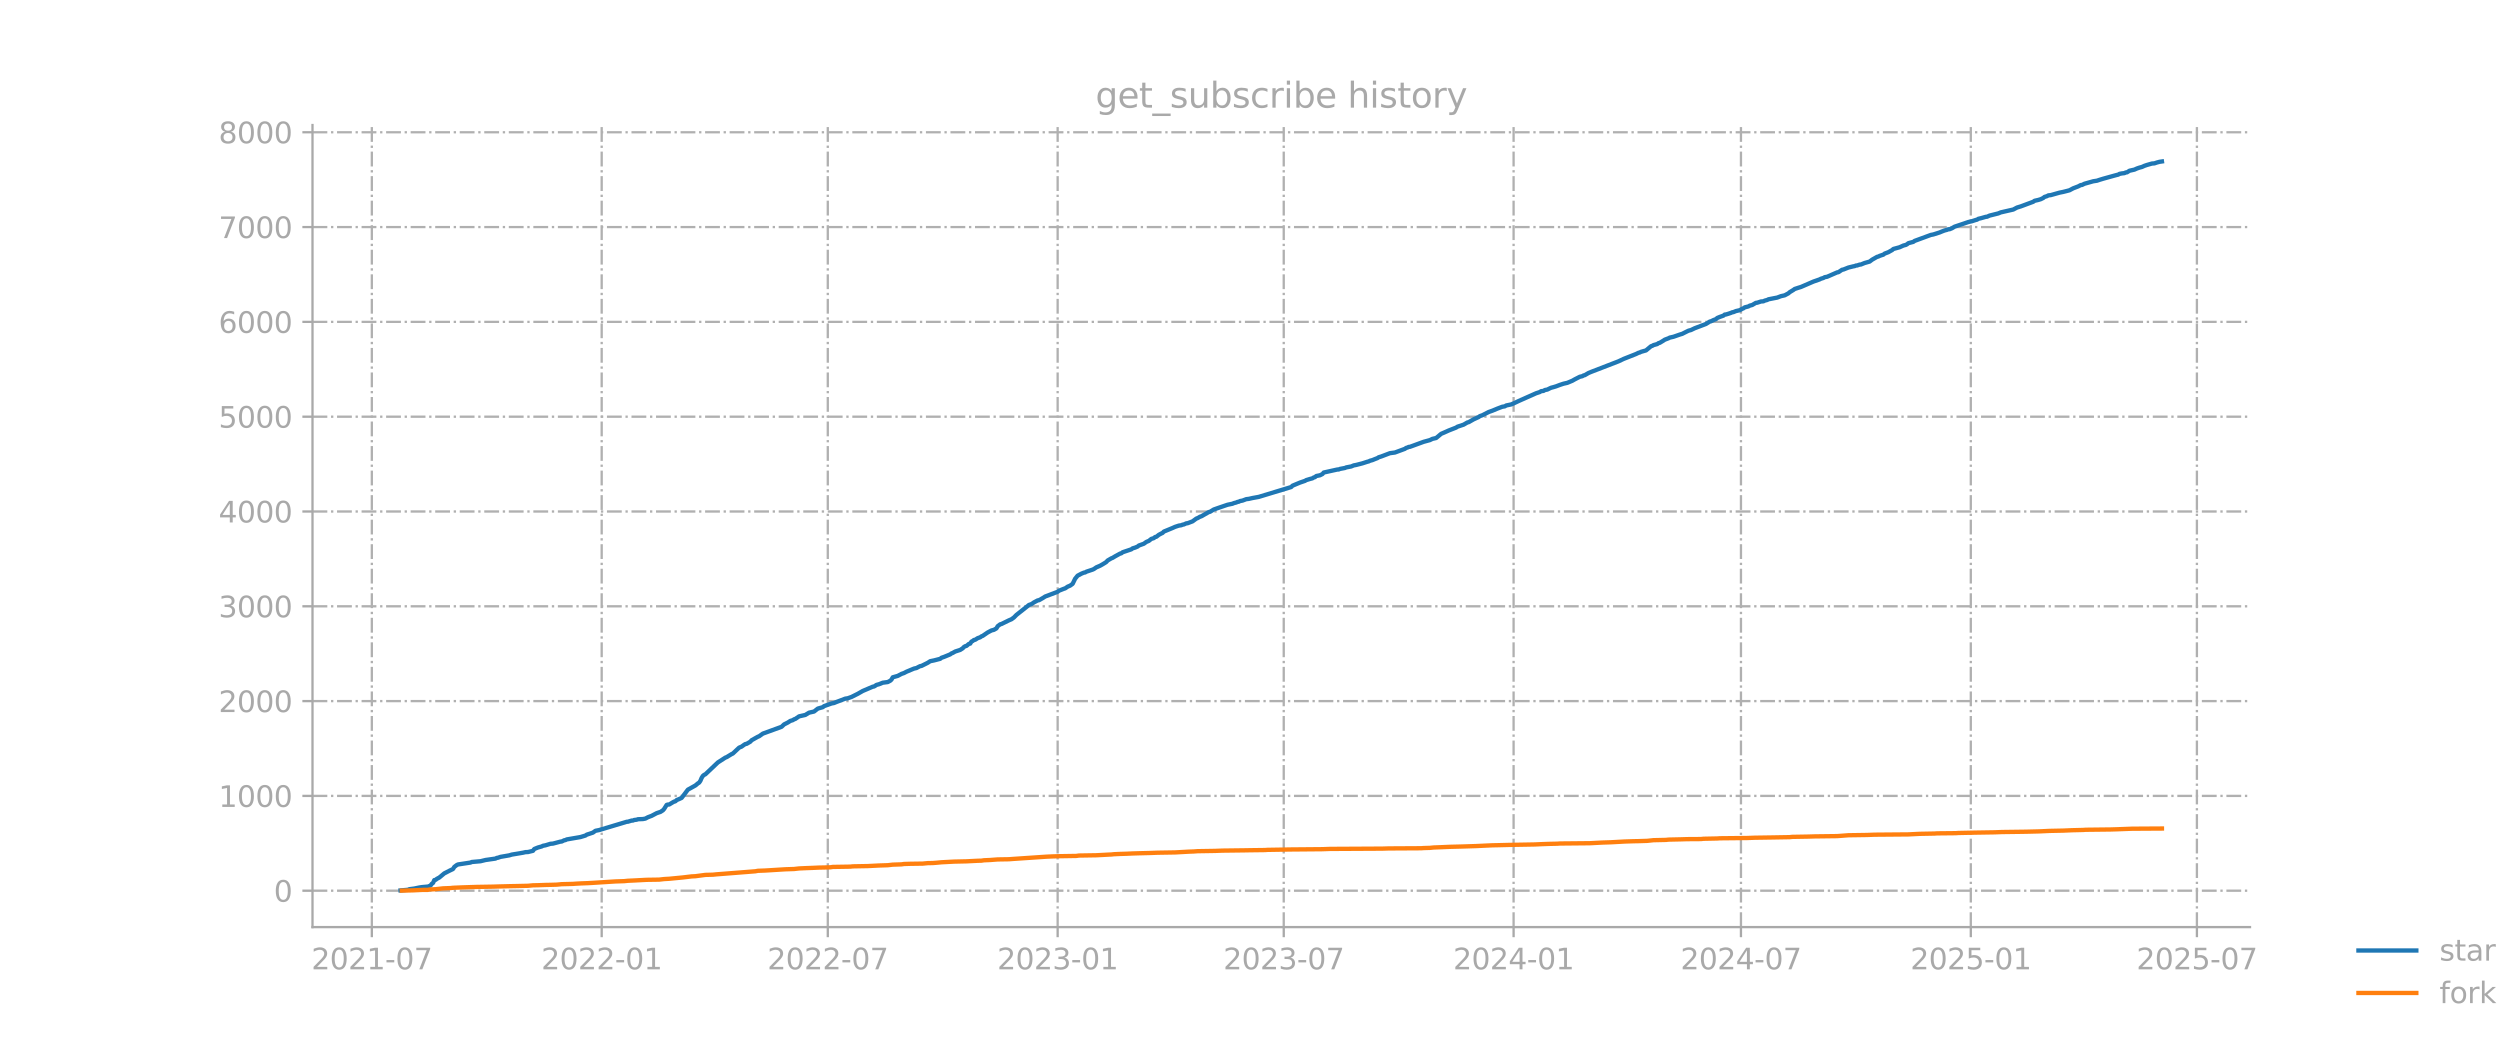 <?xml version="1.0" encoding="utf-8" standalone="no"?>
<!DOCTYPE svg PUBLIC "-//W3C//DTD SVG 1.1//EN"
  "http://www.w3.org/Graphics/SVG/1.1/DTD/svg11.dtd">
<svg xmlns:xlink="http://www.w3.org/1999/xlink" width="864pt" height="360pt" viewBox="0 0 864 360" xmlns="http://www.w3.org/2000/svg" version="1.1">
 <defs>
  <style type="text/css">*{stroke-linejoin: round; stroke-linecap: butt}</style>
 </defs>
 <g id="figure_1">
  <g id="patch_1">
   <path d="M 0 360 
L 864 360 
L 864 0 
L 0 0 
L 0 360 
z
" style="fill: none; opacity: 0"/>
  </g>
  <g id="axes_1">
   <g id="patch_2">
    <path d="M 108 320.4 
L 777.6 320.4 
L 777.6 43.2 
L 108 43.2 
L 108 320.4 
z
" style="fill: none; opacity: 0"/>
   </g>
   <g id="matplotlib.axis_1">
    <g id="xtick_1">
     <g id="line2d_1">
      <path d="M 128.507 320.4 
L 128.507 43.2 
" clip-path="url(#p8072cd1010)" style="fill: none; stroke-dasharray: 5.12,1.28,0.8,1.28; stroke-dashoffset: 0; stroke: #b0b0b0; stroke-width: 0.8"/>
     </g>
     <g id="line2d_2">
      <defs>
       <path id="m19f6682b39" d="M 0 0 
L 0 3.5 
" style="stroke: #a9a9a9; stroke-width: 0.8"/>
      </defs>
      <g>
       <use xlink:href="#m19f6682b39" x="128.507" y="320.4" style="fill: #a9a9a9; stroke: #a9a9a9; stroke-width: 0.8"/>
      </g>
     </g>
     <g id="text_1">
      <!-- 2021-07 -->
      <g style="fill: #a9a9a9" transform="translate(107.615 334.998) scale(0.1 -0.1)">
       <defs>
        <path id="DejaVuSans-32" d="M 1228 531 
L 3431 531 
L 3431 0 
L 469 0 
L 469 531 
Q 828 903 1448 1529 
Q 2069 2156 2228 2338 
Q 2531 2678 2651 2914 
Q 2772 3150 2772 3378 
Q 2772 3750 2511 3984 
Q 2250 4219 1831 4219 
Q 1534 4219 1204 4116 
Q 875 4013 500 3803 
L 500 4441 
Q 881 4594 1212 4672 
Q 1544 4750 1819 4750 
Q 2544 4750 2975 4387 
Q 3406 4025 3406 3419 
Q 3406 3131 3298 2873 
Q 3191 2616 2906 2266 
Q 2828 2175 2409 1742 
Q 1991 1309 1228 531 
z
" transform="scale(0.016)"/>
        <path id="DejaVuSans-30" d="M 2034 4250 
Q 1547 4250 1301 3770 
Q 1056 3291 1056 2328 
Q 1056 1369 1301 889 
Q 1547 409 2034 409 
Q 2525 409 2770 889 
Q 3016 1369 3016 2328 
Q 3016 3291 2770 3770 
Q 2525 4250 2034 4250 
z
M 2034 4750 
Q 2819 4750 3233 4129 
Q 3647 3509 3647 2328 
Q 3647 1150 3233 529 
Q 2819 -91 2034 -91 
Q 1250 -91 836 529 
Q 422 1150 422 2328 
Q 422 3509 836 4129 
Q 1250 4750 2034 4750 
z
" transform="scale(0.016)"/>
        <path id="DejaVuSans-31" d="M 794 531 
L 1825 531 
L 1825 4091 
L 703 3866 
L 703 4441 
L 1819 4666 
L 2450 4666 
L 2450 531 
L 3481 531 
L 3481 0 
L 794 0 
L 794 531 
z
" transform="scale(0.016)"/>
        <path id="DejaVuSans-2d" d="M 313 2009 
L 1997 2009 
L 1997 1497 
L 313 1497 
L 313 2009 
z
" transform="scale(0.016)"/>
        <path id="DejaVuSans-37" d="M 525 4666 
L 3525 4666 
L 3525 4397 
L 1831 0 
L 1172 0 
L 2766 4134 
L 525 4134 
L 525 4666 
z
" transform="scale(0.016)"/>
       </defs>
       <use xlink:href="#DejaVuSans-32"/>
       <use xlink:href="#DejaVuSans-30" transform="translate(63.623 0)"/>
       <use xlink:href="#DejaVuSans-32" transform="translate(127.246 0)"/>
       <use xlink:href="#DejaVuSans-31" transform="translate(190.869 0)"/>
       <use xlink:href="#DejaVuSans-2d" transform="translate(254.492 0)"/>
       <use xlink:href="#DejaVuSans-30" transform="translate(290.576 0)"/>
       <use xlink:href="#DejaVuSans-37" transform="translate(354.199 0)"/>
      </g>
     </g>
    </g>
    <g id="xtick_2">
     <g id="line2d_3">
      <path d="M 207.944 320.4 
L 207.944 43.2 
" clip-path="url(#p8072cd1010)" style="fill: none; stroke-dasharray: 5.12,1.28,0.8,1.28; stroke-dashoffset: 0; stroke: #b0b0b0; stroke-width: 0.8"/>
     </g>
     <g id="line2d_4">
      <g>
       <use xlink:href="#m19f6682b39" x="207.944" y="320.4" style="fill: #a9a9a9; stroke: #a9a9a9; stroke-width: 0.8"/>
      </g>
     </g>
     <g id="text_2">
      <!-- 2022-01 -->
      <g style="fill: #a9a9a9" transform="translate(187.052 334.998) scale(0.1 -0.1)">
       <use xlink:href="#DejaVuSans-32"/>
       <use xlink:href="#DejaVuSans-30" transform="translate(63.623 0)"/>
       <use xlink:href="#DejaVuSans-32" transform="translate(127.246 0)"/>
       <use xlink:href="#DejaVuSans-32" transform="translate(190.869 0)"/>
       <use xlink:href="#DejaVuSans-2d" transform="translate(254.492 0)"/>
       <use xlink:href="#DejaVuSans-30" transform="translate(290.576 0)"/>
       <use xlink:href="#DejaVuSans-31" transform="translate(354.199 0)"/>
      </g>
     </g>
    </g>
    <g id="xtick_3">
     <g id="line2d_5">
      <path d="M 286.085 320.4 
L 286.085 43.2 
" clip-path="url(#p8072cd1010)" style="fill: none; stroke-dasharray: 5.12,1.28,0.8,1.28; stroke-dashoffset: 0; stroke: #b0b0b0; stroke-width: 0.8"/>
     </g>
     <g id="line2d_6">
      <g>
       <use xlink:href="#m19f6682b39" x="286.085" y="320.4" style="fill: #a9a9a9; stroke: #a9a9a9; stroke-width: 0.8"/>
      </g>
     </g>
     <g id="text_3">
      <!-- 2022-07 -->
      <g style="fill: #a9a9a9" transform="translate(265.194 334.998) scale(0.1 -0.1)">
       <use xlink:href="#DejaVuSans-32"/>
       <use xlink:href="#DejaVuSans-30" transform="translate(63.623 0)"/>
       <use xlink:href="#DejaVuSans-32" transform="translate(127.246 0)"/>
       <use xlink:href="#DejaVuSans-32" transform="translate(190.869 0)"/>
       <use xlink:href="#DejaVuSans-2d" transform="translate(254.492 0)"/>
       <use xlink:href="#DejaVuSans-30" transform="translate(290.576 0)"/>
       <use xlink:href="#DejaVuSans-37" transform="translate(354.199 0)"/>
      </g>
     </g>
    </g>
    <g id="xtick_4">
     <g id="line2d_7">
      <path d="M 365.522 320.4 
L 365.522 43.2 
" clip-path="url(#p8072cd1010)" style="fill: none; stroke-dasharray: 5.12,1.28,0.8,1.28; stroke-dashoffset: 0; stroke: #b0b0b0; stroke-width: 0.8"/>
     </g>
     <g id="line2d_8">
      <g>
       <use xlink:href="#m19f6682b39" x="365.522" y="320.4" style="fill: #a9a9a9; stroke: #a9a9a9; stroke-width: 0.8"/>
      </g>
     </g>
     <g id="text_4">
      <!-- 2023-01 -->
      <g style="fill: #a9a9a9" transform="translate(344.63 334.998) scale(0.1 -0.1)">
       <defs>
        <path id="DejaVuSans-33" d="M 2597 2516 
Q 3050 2419 3304 2112 
Q 3559 1806 3559 1356 
Q 3559 666 3084 287 
Q 2609 -91 1734 -91 
Q 1441 -91 1130 -33 
Q 819 25 488 141 
L 488 750 
Q 750 597 1062 519 
Q 1375 441 1716 441 
Q 2309 441 2620 675 
Q 2931 909 2931 1356 
Q 2931 1769 2642 2001 
Q 2353 2234 1838 2234 
L 1294 2234 
L 1294 2753 
L 1863 2753 
Q 2328 2753 2575 2939 
Q 2822 3125 2822 3475 
Q 2822 3834 2567 4026 
Q 2313 4219 1838 4219 
Q 1578 4219 1281 4162 
Q 984 4106 628 3988 
L 628 4550 
Q 988 4650 1302 4700 
Q 1616 4750 1894 4750 
Q 2613 4750 3031 4423 
Q 3450 4097 3450 3541 
Q 3450 3153 3228 2886 
Q 3006 2619 2597 2516 
z
" transform="scale(0.016)"/>
       </defs>
       <use xlink:href="#DejaVuSans-32"/>
       <use xlink:href="#DejaVuSans-30" transform="translate(63.623 0)"/>
       <use xlink:href="#DejaVuSans-32" transform="translate(127.246 0)"/>
       <use xlink:href="#DejaVuSans-33" transform="translate(190.869 0)"/>
       <use xlink:href="#DejaVuSans-2d" transform="translate(254.492 0)"/>
       <use xlink:href="#DejaVuSans-30" transform="translate(290.576 0)"/>
       <use xlink:href="#DejaVuSans-31" transform="translate(354.199 0)"/>
      </g>
     </g>
    </g>
    <g id="xtick_5">
     <g id="line2d_9">
      <path d="M 443.663 320.4 
L 443.663 43.2 
" clip-path="url(#p8072cd1010)" style="fill: none; stroke-dasharray: 5.12,1.28,0.8,1.28; stroke-dashoffset: 0; stroke: #b0b0b0; stroke-width: 0.8"/>
     </g>
     <g id="line2d_10">
      <g>
       <use xlink:href="#m19f6682b39" x="443.663" y="320.4" style="fill: #a9a9a9; stroke: #a9a9a9; stroke-width: 0.8"/>
      </g>
     </g>
     <g id="text_5">
      <!-- 2023-07 -->
      <g style="fill: #a9a9a9" transform="translate(422.772 334.998) scale(0.1 -0.1)">
       <use xlink:href="#DejaVuSans-32"/>
       <use xlink:href="#DejaVuSans-30" transform="translate(63.623 0)"/>
       <use xlink:href="#DejaVuSans-32" transform="translate(127.246 0)"/>
       <use xlink:href="#DejaVuSans-33" transform="translate(190.869 0)"/>
       <use xlink:href="#DejaVuSans-2d" transform="translate(254.492 0)"/>
       <use xlink:href="#DejaVuSans-30" transform="translate(290.576 0)"/>
       <use xlink:href="#DejaVuSans-37" transform="translate(354.199 0)"/>
      </g>
     </g>
    </g>
    <g id="xtick_6">
     <g id="line2d_11">
      <path d="M 523.1 320.4 
L 523.1 43.2 
" clip-path="url(#p8072cd1010)" style="fill: none; stroke-dasharray: 5.12,1.28,0.8,1.28; stroke-dashoffset: 0; stroke: #b0b0b0; stroke-width: 0.8"/>
     </g>
     <g id="line2d_12">
      <g>
       <use xlink:href="#m19f6682b39" x="523.1" y="320.4" style="fill: #a9a9a9; stroke: #a9a9a9; stroke-width: 0.8"/>
      </g>
     </g>
     <g id="text_6">
      <!-- 2024-01 -->
      <g style="fill: #a9a9a9" transform="translate(502.209 334.998) scale(0.1 -0.1)">
       <defs>
        <path id="DejaVuSans-34" d="M 2419 4116 
L 825 1625 
L 2419 1625 
L 2419 4116 
z
M 2253 4666 
L 3047 4666 
L 3047 1625 
L 3713 1625 
L 3713 1100 
L 3047 1100 
L 3047 0 
L 2419 0 
L 2419 1100 
L 313 1100 
L 313 1709 
L 2253 4666 
z
" transform="scale(0.016)"/>
       </defs>
       <use xlink:href="#DejaVuSans-32"/>
       <use xlink:href="#DejaVuSans-30" transform="translate(63.623 0)"/>
       <use xlink:href="#DejaVuSans-32" transform="translate(127.246 0)"/>
       <use xlink:href="#DejaVuSans-34" transform="translate(190.869 0)"/>
       <use xlink:href="#DejaVuSans-2d" transform="translate(254.492 0)"/>
       <use xlink:href="#DejaVuSans-30" transform="translate(290.576 0)"/>
       <use xlink:href="#DejaVuSans-31" transform="translate(354.199 0)"/>
      </g>
     </g>
    </g>
    <g id="xtick_7">
     <g id="line2d_13">
      <path d="M 601.674 320.4 
L 601.674 43.2 
" clip-path="url(#p8072cd1010)" style="fill: none; stroke-dasharray: 5.12,1.28,0.8,1.28; stroke-dashoffset: 0; stroke: #b0b0b0; stroke-width: 0.8"/>
     </g>
     <g id="line2d_14">
      <g>
       <use xlink:href="#m19f6682b39" x="601.674" y="320.4" style="fill: #a9a9a9; stroke: #a9a9a9; stroke-width: 0.8"/>
      </g>
     </g>
     <g id="text_7">
      <!-- 2024-07 -->
      <g style="fill: #a9a9a9" transform="translate(580.782 334.998) scale(0.1 -0.1)">
       <use xlink:href="#DejaVuSans-32"/>
       <use xlink:href="#DejaVuSans-30" transform="translate(63.623 0)"/>
       <use xlink:href="#DejaVuSans-32" transform="translate(127.246 0)"/>
       <use xlink:href="#DejaVuSans-34" transform="translate(190.869 0)"/>
       <use xlink:href="#DejaVuSans-2d" transform="translate(254.492 0)"/>
       <use xlink:href="#DejaVuSans-30" transform="translate(290.576 0)"/>
       <use xlink:href="#DejaVuSans-37" transform="translate(354.199 0)"/>
      </g>
     </g>
    </g>
    <g id="xtick_8">
     <g id="line2d_15">
      <path d="M 681.11 320.4 
L 681.11 43.2 
" clip-path="url(#p8072cd1010)" style="fill: none; stroke-dasharray: 5.12,1.28,0.8,1.28; stroke-dashoffset: 0; stroke: #b0b0b0; stroke-width: 0.8"/>
     </g>
     <g id="line2d_16">
      <g>
       <use xlink:href="#m19f6682b39" x="681.11" y="320.4" style="fill: #a9a9a9; stroke: #a9a9a9; stroke-width: 0.8"/>
      </g>
     </g>
     <g id="text_8">
      <!-- 2025-01 -->
      <g style="fill: #a9a9a9" transform="translate(660.219 334.998) scale(0.1 -0.1)">
       <defs>
        <path id="DejaVuSans-35" d="M 691 4666 
L 3169 4666 
L 3169 4134 
L 1269 4134 
L 1269 2991 
Q 1406 3038 1543 3061 
Q 1681 3084 1819 3084 
Q 2600 3084 3056 2656 
Q 3513 2228 3513 1497 
Q 3513 744 3044 326 
Q 2575 -91 1722 -91 
Q 1428 -91 1123 -41 
Q 819 9 494 109 
L 494 744 
Q 775 591 1075 516 
Q 1375 441 1709 441 
Q 2250 441 2565 725 
Q 2881 1009 2881 1497 
Q 2881 1984 2565 2268 
Q 2250 2553 1709 2553 
Q 1456 2553 1204 2497 
Q 953 2441 691 2322 
L 691 4666 
z
" transform="scale(0.016)"/>
       </defs>
       <use xlink:href="#DejaVuSans-32"/>
       <use xlink:href="#DejaVuSans-30" transform="translate(63.623 0)"/>
       <use xlink:href="#DejaVuSans-32" transform="translate(127.246 0)"/>
       <use xlink:href="#DejaVuSans-35" transform="translate(190.869 0)"/>
       <use xlink:href="#DejaVuSans-2d" transform="translate(254.492 0)"/>
       <use xlink:href="#DejaVuSans-30" transform="translate(290.576 0)"/>
       <use xlink:href="#DejaVuSans-31" transform="translate(354.199 0)"/>
      </g>
     </g>
    </g>
    <g id="xtick_9">
     <g id="line2d_17">
      <path d="M 759.252 320.4 
L 759.252 43.2 
" clip-path="url(#p8072cd1010)" style="fill: none; stroke-dasharray: 5.12,1.28,0.8,1.28; stroke-dashoffset: 0; stroke: #b0b0b0; stroke-width: 0.8"/>
     </g>
     <g id="line2d_18">
      <g>
       <use xlink:href="#m19f6682b39" x="759.252" y="320.4" style="fill: #a9a9a9; stroke: #a9a9a9; stroke-width: 0.8"/>
      </g>
     </g>
     <g id="text_9">
      <!-- 2025-07 -->
      <g style="fill: #a9a9a9" transform="translate(738.36 334.998) scale(0.1 -0.1)">
       <use xlink:href="#DejaVuSans-32"/>
       <use xlink:href="#DejaVuSans-30" transform="translate(63.623 0)"/>
       <use xlink:href="#DejaVuSans-32" transform="translate(127.246 0)"/>
       <use xlink:href="#DejaVuSans-35" transform="translate(190.869 0)"/>
       <use xlink:href="#DejaVuSans-2d" transform="translate(254.492 0)"/>
       <use xlink:href="#DejaVuSans-30" transform="translate(290.576 0)"/>
       <use xlink:href="#DejaVuSans-37" transform="translate(354.199 0)"/>
      </g>
     </g>
    </g>
   </g>
   <g id="matplotlib.axis_2">
    <g id="ytick_1">
     <g id="line2d_19">
      <path d="M 108 307.833 
L 777.6 307.833 
" clip-path="url(#p8072cd1010)" style="fill: none; stroke-dasharray: 5.12,1.28,0.8,1.28; stroke-dashoffset: 0; stroke: #b0b0b0; stroke-width: 0.8"/>
     </g>
     <g id="line2d_20">
      <defs>
       <path id="mcfd904b174" d="M 0 0 
L -3.5 0 
" style="stroke: #a9a9a9; stroke-width: 0.8"/>
      </defs>
      <g>
       <use xlink:href="#mcfd904b174" x="108" y="307.833" style="fill: #a9a9a9; stroke: #a9a9a9; stroke-width: 0.8"/>
      </g>
     </g>
     <g id="text_10">
      <!-- 0 -->
      <g style="fill: #a9a9a9" transform="translate(94.638 311.632) scale(0.1 -0.1)">
       <use xlink:href="#DejaVuSans-30"/>
      </g>
     </g>
    </g>
    <g id="ytick_2">
     <g id="line2d_21">
      <path d="M 108 275.067 
L 777.6 275.067 
" clip-path="url(#p8072cd1010)" style="fill: none; stroke-dasharray: 5.12,1.28,0.8,1.28; stroke-dashoffset: 0; stroke: #b0b0b0; stroke-width: 0.8"/>
     </g>
     <g id="line2d_22">
      <g>
       <use xlink:href="#mcfd904b174" x="108" y="275.067" style="fill: #a9a9a9; stroke: #a9a9a9; stroke-width: 0.8"/>
      </g>
     </g>
     <g id="text_11">
      <!-- 1000 -->
      <g style="fill: #a9a9a9" transform="translate(75.55 278.866) scale(0.1 -0.1)">
       <use xlink:href="#DejaVuSans-31"/>
       <use xlink:href="#DejaVuSans-30" transform="translate(63.623 0)"/>
       <use xlink:href="#DejaVuSans-30" transform="translate(127.246 0)"/>
       <use xlink:href="#DejaVuSans-30" transform="translate(190.869 0)"/>
      </g>
     </g>
    </g>
    <g id="ytick_3">
     <g id="line2d_23">
      <path d="M 108 242.302 
L 777.6 242.302 
" clip-path="url(#p8072cd1010)" style="fill: none; stroke-dasharray: 5.12,1.28,0.8,1.28; stroke-dashoffset: 0; stroke: #b0b0b0; stroke-width: 0.8"/>
     </g>
     <g id="line2d_24">
      <g>
       <use xlink:href="#mcfd904b174" x="108" y="242.302" style="fill: #a9a9a9; stroke: #a9a9a9; stroke-width: 0.8"/>
      </g>
     </g>
     <g id="text_12">
      <!-- 2000 -->
      <g style="fill: #a9a9a9" transform="translate(75.55 246.101) scale(0.1 -0.1)">
       <use xlink:href="#DejaVuSans-32"/>
       <use xlink:href="#DejaVuSans-30" transform="translate(63.623 0)"/>
       <use xlink:href="#DejaVuSans-30" transform="translate(127.246 0)"/>
       <use xlink:href="#DejaVuSans-30" transform="translate(190.869 0)"/>
      </g>
     </g>
    </g>
    <g id="ytick_4">
     <g id="line2d_25">
      <path d="M 108 209.536 
L 777.6 209.536 
" clip-path="url(#p8072cd1010)" style="fill: none; stroke-dasharray: 5.12,1.28,0.8,1.28; stroke-dashoffset: 0; stroke: #b0b0b0; stroke-width: 0.8"/>
     </g>
     <g id="line2d_26">
      <g>
       <use xlink:href="#mcfd904b174" x="108" y="209.536" style="fill: #a9a9a9; stroke: #a9a9a9; stroke-width: 0.8"/>
      </g>
     </g>
     <g id="text_13">
      <!-- 3000 -->
      <g style="fill: #a9a9a9" transform="translate(75.55 213.335) scale(0.1 -0.1)">
       <use xlink:href="#DejaVuSans-33"/>
       <use xlink:href="#DejaVuSans-30" transform="translate(63.623 0)"/>
       <use xlink:href="#DejaVuSans-30" transform="translate(127.246 0)"/>
       <use xlink:href="#DejaVuSans-30" transform="translate(190.869 0)"/>
      </g>
     </g>
    </g>
    <g id="ytick_5">
     <g id="line2d_27">
      <path d="M 108 176.77 
L 777.6 176.77 
" clip-path="url(#p8072cd1010)" style="fill: none; stroke-dasharray: 5.12,1.28,0.8,1.28; stroke-dashoffset: 0; stroke: #b0b0b0; stroke-width: 0.8"/>
     </g>
     <g id="line2d_28">
      <g>
       <use xlink:href="#mcfd904b174" x="108" y="176.77" style="fill: #a9a9a9; stroke: #a9a9a9; stroke-width: 0.8"/>
      </g>
     </g>
     <g id="text_14">
      <!-- 4000 -->
      <g style="fill: #a9a9a9" transform="translate(75.55 180.57) scale(0.1 -0.1)">
       <use xlink:href="#DejaVuSans-34"/>
       <use xlink:href="#DejaVuSans-30" transform="translate(63.623 0)"/>
       <use xlink:href="#DejaVuSans-30" transform="translate(127.246 0)"/>
       <use xlink:href="#DejaVuSans-30" transform="translate(190.869 0)"/>
      </g>
     </g>
    </g>
    <g id="ytick_6">
     <g id="line2d_29">
      <path d="M 108 144.005 
L 777.6 144.005 
" clip-path="url(#p8072cd1010)" style="fill: none; stroke-dasharray: 5.12,1.28,0.8,1.28; stroke-dashoffset: 0; stroke: #b0b0b0; stroke-width: 0.8"/>
     </g>
     <g id="line2d_30">
      <g>
       <use xlink:href="#mcfd904b174" x="108" y="144.005" style="fill: #a9a9a9; stroke: #a9a9a9; stroke-width: 0.8"/>
      </g>
     </g>
     <g id="text_15">
      <!-- 5000 -->
      <g style="fill: #a9a9a9" transform="translate(75.55 147.804) scale(0.1 -0.1)">
       <use xlink:href="#DejaVuSans-35"/>
       <use xlink:href="#DejaVuSans-30" transform="translate(63.623 0)"/>
       <use xlink:href="#DejaVuSans-30" transform="translate(127.246 0)"/>
       <use xlink:href="#DejaVuSans-30" transform="translate(190.869 0)"/>
      </g>
     </g>
    </g>
    <g id="ytick_7">
     <g id="line2d_31">
      <path d="M 108 111.239 
L 777.6 111.239 
" clip-path="url(#p8072cd1010)" style="fill: none; stroke-dasharray: 5.12,1.28,0.8,1.28; stroke-dashoffset: 0; stroke: #b0b0b0; stroke-width: 0.8"/>
     </g>
     <g id="line2d_32">
      <g>
       <use xlink:href="#mcfd904b174" x="108" y="111.239" style="fill: #a9a9a9; stroke: #a9a9a9; stroke-width: 0.8"/>
      </g>
     </g>
     <g id="text_16">
      <!-- 6000 -->
      <g style="fill: #a9a9a9" transform="translate(75.55 115.039) scale(0.1 -0.1)">
       <defs>
        <path id="DejaVuSans-36" d="M 2113 2584 
Q 1688 2584 1439 2293 
Q 1191 2003 1191 1497 
Q 1191 994 1439 701 
Q 1688 409 2113 409 
Q 2538 409 2786 701 
Q 3034 994 3034 1497 
Q 3034 2003 2786 2293 
Q 2538 2584 2113 2584 
z
M 3366 4563 
L 3366 3988 
Q 3128 4100 2886 4159 
Q 2644 4219 2406 4219 
Q 1781 4219 1451 3797 
Q 1122 3375 1075 2522 
Q 1259 2794 1537 2939 
Q 1816 3084 2150 3084 
Q 2853 3084 3261 2657 
Q 3669 2231 3669 1497 
Q 3669 778 3244 343 
Q 2819 -91 2113 -91 
Q 1303 -91 875 529 
Q 447 1150 447 2328 
Q 447 3434 972 4092 
Q 1497 4750 2381 4750 
Q 2619 4750 2861 4703 
Q 3103 4656 3366 4563 
z
" transform="scale(0.016)"/>
       </defs>
       <use xlink:href="#DejaVuSans-36"/>
       <use xlink:href="#DejaVuSans-30" transform="translate(63.623 0)"/>
       <use xlink:href="#DejaVuSans-30" transform="translate(127.246 0)"/>
       <use xlink:href="#DejaVuSans-30" transform="translate(190.869 0)"/>
      </g>
     </g>
    </g>
    <g id="ytick_8">
     <g id="line2d_33">
      <path d="M 108 78.474 
L 777.6 78.474 
" clip-path="url(#p8072cd1010)" style="fill: none; stroke-dasharray: 5.12,1.28,0.8,1.28; stroke-dashoffset: 0; stroke: #b0b0b0; stroke-width: 0.8"/>
     </g>
     <g id="line2d_34">
      <g>
       <use xlink:href="#mcfd904b174" x="108" y="78.474" style="fill: #a9a9a9; stroke: #a9a9a9; stroke-width: 0.8"/>
      </g>
     </g>
     <g id="text_17">
      <!-- 7000 -->
      <g style="fill: #a9a9a9" transform="translate(75.55 82.273) scale(0.1 -0.1)">
       <use xlink:href="#DejaVuSans-37"/>
       <use xlink:href="#DejaVuSans-30" transform="translate(63.623 0)"/>
       <use xlink:href="#DejaVuSans-30" transform="translate(127.246 0)"/>
       <use xlink:href="#DejaVuSans-30" transform="translate(190.869 0)"/>
      </g>
     </g>
    </g>
    <g id="ytick_9">
     <g id="line2d_35">
      <path d="M 108 45.708 
L 777.6 45.708 
" clip-path="url(#p8072cd1010)" style="fill: none; stroke-dasharray: 5.12,1.28,0.8,1.28; stroke-dashoffset: 0; stroke: #b0b0b0; stroke-width: 0.8"/>
     </g>
     <g id="line2d_36">
      <g>
       <use xlink:href="#mcfd904b174" x="108" y="45.708" style="fill: #a9a9a9; stroke: #a9a9a9; stroke-width: 0.8"/>
      </g>
     </g>
     <g id="text_18">
      <!-- 8000 -->
      <g style="fill: #a9a9a9" transform="translate(75.55 49.507) scale(0.1 -0.1)">
       <defs>
        <path id="DejaVuSans-38" d="M 2034 2216 
Q 1584 2216 1326 1975 
Q 1069 1734 1069 1313 
Q 1069 891 1326 650 
Q 1584 409 2034 409 
Q 2484 409 2743 651 
Q 3003 894 3003 1313 
Q 3003 1734 2745 1975 
Q 2488 2216 2034 2216 
z
M 1403 2484 
Q 997 2584 770 2862 
Q 544 3141 544 3541 
Q 544 4100 942 4425 
Q 1341 4750 2034 4750 
Q 2731 4750 3128 4425 
Q 3525 4100 3525 3541 
Q 3525 3141 3298 2862 
Q 3072 2584 2669 2484 
Q 3125 2378 3379 2068 
Q 3634 1759 3634 1313 
Q 3634 634 3220 271 
Q 2806 -91 2034 -91 
Q 1263 -91 848 271 
Q 434 634 434 1313 
Q 434 1759 690 2068 
Q 947 2378 1403 2484 
z
M 1172 3481 
Q 1172 3119 1398 2916 
Q 1625 2713 2034 2713 
Q 2441 2713 2670 2916 
Q 2900 3119 2900 3481 
Q 2900 3844 2670 4047 
Q 2441 4250 2034 4250 
Q 1625 4250 1398 4047 
Q 1172 3844 1172 3481 
z
" transform="scale(0.016)"/>
       </defs>
       <use xlink:href="#DejaVuSans-38"/>
       <use xlink:href="#DejaVuSans-30" transform="translate(63.623 0)"/>
       <use xlink:href="#DejaVuSans-30" transform="translate(127.246 0)"/>
       <use xlink:href="#DejaVuSans-30" transform="translate(190.869 0)"/>
      </g>
     </g>
    </g>
   </g>
   <g id="line2d_37">
    <path d="M 138.436 307.734 
L 141.027 307.505 
L 141.458 307.309 
L 143.185 307.079 
L 144.912 306.719 
L 145.776 306.588 
L 147.934 306.391 
L 148.798 306.031 
L 149.229 305.441 
L 149.661 305.146 
L 150.093 304.163 
L 150.525 304.097 
L 150.956 303.737 
L 151.82 303.278 
L 153.547 301.837 
L 155.274 300.952 
L 156.569 300.329 
L 157 299.609 
L 157.864 298.953 
L 158.296 298.757 
L 162.613 298.101 
L 163.044 297.905 
L 166.067 297.643 
L 167.793 297.217 
L 171.247 296.725 
L 171.679 296.496 
L 172.111 296.43 
L 172.974 296.135 
L 175.996 295.611 
L 176.86 295.349 
L 180.745 294.694 
L 181.609 294.497 
L 182.472 294.464 
L 184.199 294.038 
L 184.631 293.416 
L 185.926 292.892 
L 187.221 292.531 
L 187.653 292.302 
L 188.516 292.138 
L 190.243 291.614 
L 191.106 291.548 
L 191.97 291.319 
L 193.697 290.86 
L 194.128 290.827 
L 194.992 290.401 
L 195.424 290.336 
L 195.855 290.107 
L 200.604 289.287 
L 202.331 288.763 
L 202.763 288.468 
L 204.921 287.747 
L 205.785 287.125 
L 207.08 286.863 
L 216.578 284.012 
L 217.01 283.979 
L 218.305 283.586 
L 218.737 283.586 
L 219.168 283.39 
L 220.032 283.291 
L 220.463 283.128 
L 222.19 283.062 
L 223.054 282.898 
L 223.917 282.439 
L 225.212 281.948 
L 226.076 281.489 
L 226.939 281.031 
L 227.803 280.736 
L 228.234 280.605 
L 229.098 280.048 
L 229.53 279.556 
L 230.393 278.18 
L 230.825 278.049 
L 231.256 278.049 
L 232.552 277.262 
L 232.983 277.033 
L 233.415 276.935 
L 233.847 276.509 
L 234.71 276.148 
L 235.574 275.755 
L 237.732 272.905 
L 240.323 271.463 
L 241.186 270.742 
L 241.618 270.48 
L 242.05 269.857 
L 242.481 268.842 
L 242.913 268.154 
L 243.345 267.793 
L 243.776 267.597 
L 247.23 264.32 
L 248.094 263.501 
L 250.684 261.83 
L 251.116 261.666 
L 252.843 260.618 
L 253.274 260.421 
L 255.433 258.39 
L 256.296 258.029 
L 257.16 257.407 
L 257.591 257.144 
L 258.023 257.079 
L 259.318 256.325 
L 259.75 255.834 
L 261.909 254.621 
L 262.34 254.458 
L 263.636 253.54 
L 270.111 251.181 
L 270.975 250.362 
L 272.27 249.707 
L 273.133 249.15 
L 273.997 248.888 
L 274.429 248.593 
L 274.86 248.462 
L 276.156 247.577 
L 278.314 247.085 
L 279.609 246.299 
L 280.904 246.004 
L 281.336 245.906 
L 282.631 244.89 
L 284.358 244.399 
L 284.79 244.038 
L 287.38 243.121 
L 288.244 242.957 
L 289.107 242.597 
L 292.129 241.45 
L 292.993 241.319 
L 294.288 240.86 
L 296.446 239.779 
L 298.173 238.796 
L 301.627 237.321 
L 302.059 237.256 
L 302.922 236.699 
L 303.786 236.469 
L 305.081 235.945 
L 306.808 235.716 
L 307.671 235.257 
L 308.103 234.864 
L 308.535 234.077 
L 310.262 233.586 
L 311.557 232.898 
L 312.42 232.603 
L 313.284 232.144 
L 315.874 231.063 
L 316.737 230.866 
L 317.601 230.408 
L 318.032 230.211 
L 318.464 230.146 
L 320.623 229.064 
L 321.486 228.507 
L 322.781 228.245 
L 324.94 227.688 
L 325.372 227.328 
L 326.235 227.033 
L 328.394 226.148 
L 328.826 225.821 
L 329.257 225.657 
L 330.121 225.165 
L 331.848 224.608 
L 332.711 224.051 
L 333.143 223.592 
L 333.574 223.33 
L 334.006 223.232 
L 334.87 222.511 
L 335.301 222.446 
L 335.733 221.725 
L 336.165 221.528 
L 336.597 221.168 
L 337.028 221.102 
L 337.892 220.545 
L 338.755 220.25 
L 339.187 219.923 
L 339.619 219.759 
L 341.345 218.579 
L 342.641 217.891 
L 343.504 217.662 
L 344.368 217.17 
L 344.799 216.417 
L 345.663 215.762 
L 346.094 215.663 
L 348.685 214.385 
L 349.548 214.025 
L 350.412 213.402 
L 351.275 212.518 
L 355.161 209.438 
L 355.592 209.077 
L 356.456 208.782 
L 357.319 208.193 
L 358.614 207.505 
L 359.046 207.439 
L 360.341 206.718 
L 361.205 206.161 
L 365.522 204.523 
L 365.954 204.163 
L 367.68 203.474 
L 368.112 203.343 
L 368.976 202.754 
L 369.839 202.393 
L 370.703 201.771 
L 371.566 200.001 
L 372.429 198.953 
L 373.725 198.265 
L 374.588 197.904 
L 375.02 197.839 
L 375.451 197.577 
L 377.61 196.856 
L 378.042 196.659 
L 378.905 196.069 
L 380.2 195.512 
L 381.064 195.021 
L 381.927 194.497 
L 382.359 194.202 
L 382.791 193.71 
L 384.086 192.957 
L 384.518 192.793 
L 385.381 192.269 
L 387.108 191.318 
L 387.54 191.22 
L 387.971 190.86 
L 390.993 189.844 
L 391.425 189.516 
L 392.289 189.254 
L 393.152 188.894 
L 393.584 188.533 
L 395.311 187.911 
L 396.174 187.288 
L 397.038 186.928 
L 397.901 186.24 
L 398.764 185.978 
L 399.196 185.584 
L 399.628 185.519 
L 400.491 184.831 
L 401.355 184.372 
L 401.786 184.176 
L 402.218 183.717 
L 405.24 182.472 
L 406.104 182.079 
L 407.399 181.653 
L 408.262 181.521 
L 408.694 181.325 
L 409.126 181.259 
L 409.989 180.866 
L 410.421 180.833 
L 412.148 180.178 
L 413.443 179.228 
L 413.875 179.064 
L 414.738 178.573 
L 415.17 178.442 
L 417.76 176.967 
L 418.192 176.869 
L 419.487 176.082 
L 420.782 175.624 
L 421.646 175.329 
L 423.373 174.739 
L 424.236 174.444 
L 425.963 174.084 
L 426.395 173.887 
L 427.258 173.658 
L 427.69 173.461 
L 428.121 173.396 
L 428.553 173.166 
L 429.417 173.002 
L 430.712 172.511 
L 431.575 172.413 
L 432.87 172.118 
L 435.029 171.725 
L 446.254 168.317 
L 446.685 167.858 
L 449.276 166.777 
L 451.003 166.187 
L 451.434 165.925 
L 452.73 165.532 
L 453.593 165.303 
L 454.025 165.008 
L 454.456 164.909 
L 454.888 164.516 
L 456.183 164.254 
L 457.047 163.828 
L 457.479 163.304 
L 462.227 162.255 
L 462.659 162.255 
L 463.091 162.059 
L 464.818 161.731 
L 465.25 161.534 
L 466.976 161.207 
L 467.84 160.846 
L 468.703 160.683 
L 470.862 160.126 
L 472.589 159.569 
L 473.021 159.47 
L 473.452 159.241 
L 474.316 159.012 
L 475.179 158.651 
L 476.043 158.323 
L 476.474 158.029 
L 477.338 157.766 
L 480.36 156.62 
L 482.087 156.39 
L 485.54 155.112 
L 485.972 154.785 
L 486.404 154.686 
L 486.836 154.457 
L 487.267 154.424 
L 492.016 152.688 
L 494.175 152.098 
L 495.038 151.672 
L 496.333 151.377 
L 498.06 149.935 
L 499.787 149.182 
L 500.651 148.789 
L 503.241 147.773 
L 503.673 147.478 
L 505.831 146.757 
L 507.126 146.004 
L 507.558 145.905 
L 509.285 144.922 
L 511.012 144.136 
L 511.444 143.808 
L 512.307 143.513 
L 514.466 142.399 
L 515.761 141.941 
L 517.488 141.22 
L 518.783 140.728 
L 519.215 140.565 
L 520.078 140.433 
L 520.51 140.139 
L 522.237 139.778 
L 523.1 139.418 
L 524.827 138.599 
L 530.871 135.912 
L 532.166 135.486 
L 532.598 135.191 
L 533.462 135.093 
L 533.893 134.798 
L 534.757 134.634 
L 535.62 134.208 
L 536.052 134.011 
L 536.915 133.782 
L 537.779 133.52 
L 539.074 133.028 
L 540.369 132.602 
L 541.664 132.308 
L 543.391 131.587 
L 544.255 131.095 
L 545.981 130.211 
L 546.845 130.014 
L 547.277 129.752 
L 547.708 129.654 
L 549.003 128.9 
L 549.867 128.54 
L 559.365 124.87 
L 561.092 124.051 
L 565.409 122.347 
L 566.272 121.921 
L 566.704 121.823 
L 567.136 121.593 
L 568.863 121.102 
L 570.59 119.66 
L 571.021 119.529 
L 571.453 119.267 
L 572.748 118.906 
L 573.18 118.579 
L 573.612 118.481 
L 574.907 117.694 
L 575.338 117.399 
L 576.634 116.908 
L 577.065 116.678 
L 578.361 116.384 
L 580.519 115.63 
L 581.383 115.368 
L 582.678 114.712 
L 583.541 114.287 
L 584.405 114.057 
L 585.7 113.435 
L 589.585 111.96 
L 590.88 111.141 
L 591.312 111.043 
L 592.176 110.617 
L 593.039 110.289 
L 593.471 109.896 
L 594.334 109.536 
L 595.629 109.077 
L 596.061 108.716 
L 596.493 108.684 
L 597.356 108.422 
L 598.22 108.127 
L 598.651 107.93 
L 599.083 107.864 
L 599.947 107.504 
L 601.242 107.209 
L 602.105 106.718 
L 602.537 106.554 
L 602.969 106.226 
L 604.264 105.899 
L 604.696 105.636 
L 605.559 105.407 
L 606.854 104.653 
L 607.286 104.621 
L 608.581 104.195 
L 609.444 104.129 
L 609.876 103.9 
L 610.74 103.67 
L 611.171 103.441 
L 613.33 103.015 
L 614.193 102.851 
L 615.489 102.36 
L 616.784 102.065 
L 618.079 101.377 
L 618.511 100.984 
L 619.806 100.197 
L 620.238 99.87 
L 621.533 99.444 
L 622.396 99.182 
L 626.713 97.314 
L 628.872 96.56 
L 629.304 96.331 
L 630.167 96.069 
L 630.599 95.807 
L 631.462 95.643 
L 634.916 94.136 
L 635.348 94.07 
L 636.643 93.218 
L 637.075 93.153 
L 638.802 92.465 
L 640.528 92.039 
L 640.96 91.973 
L 641.392 91.777 
L 641.824 91.744 
L 642.687 91.449 
L 643.119 91.416 
L 644.414 90.892 
L 646.141 90.4 
L 647.004 89.745 
L 648.731 88.762 
L 649.163 88.664 
L 649.595 88.435 
L 650.458 88.14 
L 650.89 88.009 
L 651.321 87.648 
L 652.617 87.157 
L 653.48 86.665 
L 653.912 86.436 
L 654.344 86.043 
L 656.502 85.453 
L 657.797 84.863 
L 658.661 84.634 
L 659.092 84.404 
L 659.524 84.044 
L 661.251 83.585 
L 661.683 83.258 
L 667.295 81.193 
L 668.159 81.029 
L 670.317 80.341 
L 671.181 79.981 
L 672.044 79.653 
L 672.908 79.424 
L 673.339 79.227 
L 673.771 79.227 
L 674.634 78.867 
L 675.498 78.343 
L 678.52 77.327 
L 680.247 76.737 
L 681.542 76.442 
L 682.837 76.016 
L 683.269 75.918 
L 683.701 75.623 
L 684.564 75.427 
L 686.291 74.935 
L 686.723 74.902 
L 687.586 74.509 
L 690.608 73.756 
L 691.472 73.395 
L 695.789 72.412 
L 697.084 71.724 
L 698.379 71.331 
L 702.696 69.725 
L 703.128 69.398 
L 704.423 69.103 
L 705.287 68.841 
L 706.15 68.415 
L 706.582 68.054 
L 707.445 67.792 
L 707.877 67.53 
L 708.74 67.432 
L 711.762 66.58 
L 713.058 66.318 
L 714.353 65.99 
L 715.216 65.761 
L 716.511 65.073 
L 718.238 64.417 
L 719.102 63.959 
L 719.533 63.926 
L 720.397 63.5 
L 723.419 62.648 
L 724.714 62.451 
L 725.578 62.157 
L 726.873 61.763 
L 730.758 60.682 
L 731.622 60.453 
L 732.053 60.354 
L 732.485 60.092 
L 733.349 59.928 
L 734.212 59.83 
L 734.644 59.601 
L 735.075 59.568 
L 735.939 59.011 
L 737.666 58.618 
L 738.529 58.225 
L 739.393 57.93 
L 740.256 57.7 
L 741.12 57.307 
L 741.983 57.012 
L 743.71 56.521 
L 744.573 56.455 
L 745.437 56.16 
L 746.3 55.931 
L 747.164 55.8 
L 747.164 55.8 
" clip-path="url(#p8072cd1010)" style="fill: none; stroke: #1f77b4; stroke-width: 1.5; stroke-linecap: square"/>
   </g>
   <g id="line2d_38">
    <path d="M 138.868 307.8 
L 142.754 307.702 
L 146.207 307.538 
L 147.934 307.538 
L 148.366 307.407 
L 150.525 307.309 
L 153.115 307.014 
L 155.705 306.915 
L 156.569 306.817 
L 159.591 306.686 
L 162.613 306.588 
L 164.771 306.522 
L 170.384 306.424 
L 172.542 306.358 
L 176.428 306.26 
L 178.155 306.227 
L 182.472 306.129 
L 184.199 305.965 
L 185.926 305.932 
L 188.516 305.834 
L 190.243 305.801 
L 192.402 305.736 
L 194.128 305.572 
L 198.014 305.474 
L 198.877 305.408 
L 200.604 305.31 
L 203.195 305.212 
L 204.921 305.113 
L 212.692 304.622 
L 215.715 304.523 
L 217.01 304.392 
L 219.168 304.294 
L 223.485 304.065 
L 227.803 303.999 
L 229.53 303.803 
L 231.256 303.704 
L 236.005 303.246 
L 239.027 302.885 
L 240.323 302.82 
L 243.776 302.361 
L 246.367 302.295 
L 247.662 302.164 
L 248.957 302.066 
L 261.045 301.116 
L 261.909 300.952 
L 264.499 300.854 
L 271.407 300.428 
L 274.429 300.329 
L 276.156 300.133 
L 278.314 300.035 
L 280.904 299.936 
L 283.063 299.838 
L 284.79 299.805 
L 286.949 299.74 
L 287.812 299.609 
L 293.856 299.51 
L 294.72 299.412 
L 299.9 299.314 
L 303.786 299.117 
L 306.808 299.019 
L 308.535 298.822 
L 311.557 298.724 
L 312.42 298.593 
L 314.579 298.527 
L 318.896 298.462 
L 320.623 298.298 
L 322.35 298.265 
L 323.645 298.167 
L 325.372 298.003 
L 329.689 297.774 
L 334.006 297.675 
L 337.892 297.479 
L 339.187 297.446 
L 340.05 297.315 
L 342.209 297.217 
L 343.072 297.151 
L 343.936 297.086 
L 344.799 297.02 
L 348.685 296.955 
L 349.98 296.856 
L 361.636 296.07 
L 363.795 295.972 
L 365.954 295.906 
L 371.998 295.808 
L 372.861 295.677 
L 378.905 295.578 
L 383.222 295.349 
L 384.086 295.316 
L 384.949 295.218 
L 387.108 295.12 
L 389.267 295.054 
L 391.425 294.956 
L 393.584 294.89 
L 397.469 294.792 
L 400.06 294.694 
L 406.104 294.595 
L 410.853 294.333 
L 412.579 294.268 
L 413.875 294.17 
L 419.919 294.071 
L 422.509 293.973 
L 430.28 293.875 
L 432.007 293.842 
L 437.188 293.776 
L 438.051 293.711 
L 444.095 293.613 
L 445.822 293.58 
L 457.047 293.481 
L 459.637 293.383 
L 477.769 293.285 
L 479.928 293.219 
L 491.153 293.154 
L 492.016 293.088 
L 494.175 293.023 
L 495.47 292.892 
L 498.06 292.793 
L 501.082 292.662 
L 504.968 292.564 
L 507.126 292.498 
L 510.149 292.4 
L 513.602 292.236 
L 515.761 292.138 
L 517.488 292.105 
L 521.373 292.007 
L 523.1 291.974 
L 528.713 291.876 
L 530.439 291.843 
L 532.598 291.745 
L 535.188 291.647 
L 538.21 291.581 
L 539.074 291.516 
L 549.435 291.417 
L 553.752 291.188 
L 556.774 291.09 
L 561.523 290.827 
L 564.545 290.729 
L 566.272 290.696 
L 569.294 290.598 
L 571.453 290.369 
L 575.77 290.27 
L 576.634 290.172 
L 580.951 290.074 
L 583.109 290.008 
L 587.858 289.976 
L 588.722 289.877 
L 593.471 289.779 
L 594.334 289.713 
L 603.832 289.615 
L 606.422 289.517 
L 612.898 289.419 
L 614.625 289.386 
L 618.511 289.32 
L 619.374 289.222 
L 624.986 289.124 
L 627.145 289.058 
L 634.916 288.96 
L 636.211 288.861 
L 637.506 288.763 
L 638.802 288.665 
L 645.277 288.567 
L 647.868 288.468 
L 659.524 288.37 
L 663.41 288.173 
L 668.59 288.075 
L 669.454 288.01 
L 675.93 287.944 
L 676.793 287.879 
L 681.542 287.78 
L 683.269 287.747 
L 689.313 287.649 
L 691.903 287.551 
L 699.243 287.453 
L 700.969 287.42 
L 704.855 287.322 
L 708.309 287.158 
L 713.058 287.059 
L 716.08 286.928 
L 719.965 286.83 
L 720.829 286.765 
L 729.463 286.666 
L 731.622 286.601 
L 734.212 286.502 
L 736.802 286.404 
L 747.164 286.339 
L 747.164 286.339 
" clip-path="url(#p8072cd1010)" style="fill: none; stroke: #ff7f0e; stroke-width: 1.5; stroke-linecap: square"/>
   </g>
   <g id="patch_3">
    <path d="M 108 320.4 
L 108 43.2 
" style="fill: none; stroke: #a9a9a9; stroke-width: 0.8; stroke-linejoin: miter; stroke-linecap: square"/>
   </g>
   <g id="patch_4">
    <path d="M 777.6 320.4 
L 777.6 43.2 
" style="fill: none"/>
   </g>
   <g id="patch_5">
    <path d="M 108 320.4 
L 777.6 320.4 
" style="fill: none; stroke: #a9a9a9; stroke-width: 0.8; stroke-linejoin: miter; stroke-linecap: square"/>
   </g>
   <g id="patch_6">
    <path d="M 108 43.2 
L 777.6 43.2 
" style="fill: none"/>
   </g>
   <g id="text_19">
    <!-- get_subscribe history -->
    <g style="fill: #a9a9a9" transform="translate(378.608 37.2) scale(0.12 -0.12)">
     <defs>
      <path id="DejaVuSans-67" d="M 2906 1791 
Q 2906 2416 2648 2759 
Q 2391 3103 1925 3103 
Q 1463 3103 1205 2759 
Q 947 2416 947 1791 
Q 947 1169 1205 825 
Q 1463 481 1925 481 
Q 2391 481 2648 825 
Q 2906 1169 2906 1791 
z
M 3481 434 
Q 3481 -459 3084 -895 
Q 2688 -1331 1869 -1331 
Q 1566 -1331 1297 -1286 
Q 1028 -1241 775 -1147 
L 775 -588 
Q 1028 -725 1275 -790 
Q 1522 -856 1778 -856 
Q 2344 -856 2625 -561 
Q 2906 -266 2906 331 
L 2906 616 
Q 2728 306 2450 153 
Q 2172 0 1784 0 
Q 1141 0 747 490 
Q 353 981 353 1791 
Q 353 2603 747 3093 
Q 1141 3584 1784 3584 
Q 2172 3584 2450 3431 
Q 2728 3278 2906 2969 
L 2906 3500 
L 3481 3500 
L 3481 434 
z
" transform="scale(0.016)"/>
      <path id="DejaVuSans-65" d="M 3597 1894 
L 3597 1613 
L 953 1613 
Q 991 1019 1311 708 
Q 1631 397 2203 397 
Q 2534 397 2845 478 
Q 3156 559 3463 722 
L 3463 178 
Q 3153 47 2828 -22 
Q 2503 -91 2169 -91 
Q 1331 -91 842 396 
Q 353 884 353 1716 
Q 353 2575 817 3079 
Q 1281 3584 2069 3584 
Q 2775 3584 3186 3129 
Q 3597 2675 3597 1894 
z
M 3022 2063 
Q 3016 2534 2758 2815 
Q 2500 3097 2075 3097 
Q 1594 3097 1305 2825 
Q 1016 2553 972 2059 
L 3022 2063 
z
" transform="scale(0.016)"/>
      <path id="DejaVuSans-74" d="M 1172 4494 
L 1172 3500 
L 2356 3500 
L 2356 3053 
L 1172 3053 
L 1172 1153 
Q 1172 725 1289 603 
Q 1406 481 1766 481 
L 2356 481 
L 2356 0 
L 1766 0 
Q 1100 0 847 248 
Q 594 497 594 1153 
L 594 3053 
L 172 3053 
L 172 3500 
L 594 3500 
L 594 4494 
L 1172 4494 
z
" transform="scale(0.016)"/>
      <path id="DejaVuSans-5f" d="M 3263 -1063 
L 3263 -1509 
L -63 -1509 
L -63 -1063 
L 3263 -1063 
z
" transform="scale(0.016)"/>
      <path id="DejaVuSans-73" d="M 2834 3397 
L 2834 2853 
Q 2591 2978 2328 3040 
Q 2066 3103 1784 3103 
Q 1356 3103 1142 2972 
Q 928 2841 928 2578 
Q 928 2378 1081 2264 
Q 1234 2150 1697 2047 
L 1894 2003 
Q 2506 1872 2764 1633 
Q 3022 1394 3022 966 
Q 3022 478 2636 193 
Q 2250 -91 1575 -91 
Q 1294 -91 989 -36 
Q 684 19 347 128 
L 347 722 
Q 666 556 975 473 
Q 1284 391 1588 391 
Q 1994 391 2212 530 
Q 2431 669 2431 922 
Q 2431 1156 2273 1281 
Q 2116 1406 1581 1522 
L 1381 1569 
Q 847 1681 609 1914 
Q 372 2147 372 2553 
Q 372 3047 722 3315 
Q 1072 3584 1716 3584 
Q 2034 3584 2315 3537 
Q 2597 3491 2834 3397 
z
" transform="scale(0.016)"/>
      <path id="DejaVuSans-75" d="M 544 1381 
L 544 3500 
L 1119 3500 
L 1119 1403 
Q 1119 906 1312 657 
Q 1506 409 1894 409 
Q 2359 409 2629 706 
Q 2900 1003 2900 1516 
L 2900 3500 
L 3475 3500 
L 3475 0 
L 2900 0 
L 2900 538 
Q 2691 219 2414 64 
Q 2138 -91 1772 -91 
Q 1169 -91 856 284 
Q 544 659 544 1381 
z
M 1991 3584 
L 1991 3584 
z
" transform="scale(0.016)"/>
      <path id="DejaVuSans-62" d="M 3116 1747 
Q 3116 2381 2855 2742 
Q 2594 3103 2138 3103 
Q 1681 3103 1420 2742 
Q 1159 2381 1159 1747 
Q 1159 1113 1420 752 
Q 1681 391 2138 391 
Q 2594 391 2855 752 
Q 3116 1113 3116 1747 
z
M 1159 2969 
Q 1341 3281 1617 3432 
Q 1894 3584 2278 3584 
Q 2916 3584 3314 3078 
Q 3713 2572 3713 1747 
Q 3713 922 3314 415 
Q 2916 -91 2278 -91 
Q 1894 -91 1617 61 
Q 1341 213 1159 525 
L 1159 0 
L 581 0 
L 581 4863 
L 1159 4863 
L 1159 2969 
z
" transform="scale(0.016)"/>
      <path id="DejaVuSans-63" d="M 3122 3366 
L 3122 2828 
Q 2878 2963 2633 3030 
Q 2388 3097 2138 3097 
Q 1578 3097 1268 2742 
Q 959 2388 959 1747 
Q 959 1106 1268 751 
Q 1578 397 2138 397 
Q 2388 397 2633 464 
Q 2878 531 3122 666 
L 3122 134 
Q 2881 22 2623 -34 
Q 2366 -91 2075 -91 
Q 1284 -91 818 406 
Q 353 903 353 1747 
Q 353 2603 823 3093 
Q 1294 3584 2113 3584 
Q 2378 3584 2631 3529 
Q 2884 3475 3122 3366 
z
" transform="scale(0.016)"/>
      <path id="DejaVuSans-72" d="M 2631 2963 
Q 2534 3019 2420 3045 
Q 2306 3072 2169 3072 
Q 1681 3072 1420 2755 
Q 1159 2438 1159 1844 
L 1159 0 
L 581 0 
L 581 3500 
L 1159 3500 
L 1159 2956 
Q 1341 3275 1631 3429 
Q 1922 3584 2338 3584 
Q 2397 3584 2469 3576 
Q 2541 3569 2628 3553 
L 2631 2963 
z
" transform="scale(0.016)"/>
      <path id="DejaVuSans-69" d="M 603 3500 
L 1178 3500 
L 1178 0 
L 603 0 
L 603 3500 
z
M 603 4863 
L 1178 4863 
L 1178 4134 
L 603 4134 
L 603 4863 
z
" transform="scale(0.016)"/>
      <path id="DejaVuSans-20" transform="scale(0.016)"/>
      <path id="DejaVuSans-68" d="M 3513 2113 
L 3513 0 
L 2938 0 
L 2938 2094 
Q 2938 2591 2744 2837 
Q 2550 3084 2163 3084 
Q 1697 3084 1428 2787 
Q 1159 2491 1159 1978 
L 1159 0 
L 581 0 
L 581 4863 
L 1159 4863 
L 1159 2956 
Q 1366 3272 1645 3428 
Q 1925 3584 2291 3584 
Q 2894 3584 3203 3211 
Q 3513 2838 3513 2113 
z
" transform="scale(0.016)"/>
      <path id="DejaVuSans-6f" d="M 1959 3097 
Q 1497 3097 1228 2736 
Q 959 2375 959 1747 
Q 959 1119 1226 758 
Q 1494 397 1959 397 
Q 2419 397 2687 759 
Q 2956 1122 2956 1747 
Q 2956 2369 2687 2733 
Q 2419 3097 1959 3097 
z
M 1959 3584 
Q 2709 3584 3137 3096 
Q 3566 2609 3566 1747 
Q 3566 888 3137 398 
Q 2709 -91 1959 -91 
Q 1206 -91 779 398 
Q 353 888 353 1747 
Q 353 2609 779 3096 
Q 1206 3584 1959 3584 
z
" transform="scale(0.016)"/>
      <path id="DejaVuSans-79" d="M 2059 -325 
Q 1816 -950 1584 -1140 
Q 1353 -1331 966 -1331 
L 506 -1331 
L 506 -850 
L 844 -850 
Q 1081 -850 1212 -737 
Q 1344 -625 1503 -206 
L 1606 56 
L 191 3500 
L 800 3500 
L 1894 763 
L 2988 3500 
L 3597 3500 
L 2059 -325 
z
" transform="scale(0.016)"/>
     </defs>
     <use xlink:href="#DejaVuSans-67"/>
     <use xlink:href="#DejaVuSans-65" transform="translate(63.477 0)"/>
     <use xlink:href="#DejaVuSans-74" transform="translate(125 0)"/>
     <use xlink:href="#DejaVuSans-5f" transform="translate(164.209 0)"/>
     <use xlink:href="#DejaVuSans-73" transform="translate(214.209 0)"/>
     <use xlink:href="#DejaVuSans-75" transform="translate(266.309 0)"/>
     <use xlink:href="#DejaVuSans-62" transform="translate(329.688 0)"/>
     <use xlink:href="#DejaVuSans-73" transform="translate(393.164 0)"/>
     <use xlink:href="#DejaVuSans-63" transform="translate(445.264 0)"/>
     <use xlink:href="#DejaVuSans-72" transform="translate(500.244 0)"/>
     <use xlink:href="#DejaVuSans-69" transform="translate(541.357 0)"/>
     <use xlink:href="#DejaVuSans-62" transform="translate(569.141 0)"/>
     <use xlink:href="#DejaVuSans-65" transform="translate(632.617 0)"/>
     <use xlink:href="#DejaVuSans-20" transform="translate(694.141 0)"/>
     <use xlink:href="#DejaVuSans-68" transform="translate(725.928 0)"/>
     <use xlink:href="#DejaVuSans-69" transform="translate(789.307 0)"/>
     <use xlink:href="#DejaVuSans-73" transform="translate(817.09 0)"/>
     <use xlink:href="#DejaVuSans-74" transform="translate(869.189 0)"/>
     <use xlink:href="#DejaVuSans-6f" transform="translate(908.398 0)"/>
     <use xlink:href="#DejaVuSans-72" transform="translate(969.58 0)"/>
     <use xlink:href="#DejaVuSans-79" transform="translate(1010.693 0)"/>
    </g>
   </g>
   <g id="legend_1">
    <g id="line2d_39">
     <path d="M 815.08 328.498 
L 825.08 328.498 
L 835.08 328.498 
" style="fill: none; stroke: #1f77b4; stroke-width: 1.5; stroke-linecap: square"/>
    </g>
    <g id="text_20">
     <!-- star -->
     <g style="fill: #a9a9a9" transform="translate(843.08 331.998) scale(0.1 -0.1)">
      <defs>
       <path id="DejaVuSans-61" d="M 2194 1759 
Q 1497 1759 1228 1600 
Q 959 1441 959 1056 
Q 959 750 1161 570 
Q 1363 391 1709 391 
Q 2188 391 2477 730 
Q 2766 1069 2766 1631 
L 2766 1759 
L 2194 1759 
z
M 3341 1997 
L 3341 0 
L 2766 0 
L 2766 531 
Q 2569 213 2275 61 
Q 1981 -91 1556 -91 
Q 1019 -91 701 211 
Q 384 513 384 1019 
Q 384 1609 779 1909 
Q 1175 2209 1959 2209 
L 2766 2209 
L 2766 2266 
Q 2766 2663 2505 2880 
Q 2244 3097 1772 3097 
Q 1472 3097 1187 3025 
Q 903 2953 641 2809 
L 641 3341 
Q 956 3463 1253 3523 
Q 1550 3584 1831 3584 
Q 2591 3584 2966 3190 
Q 3341 2797 3341 1997 
z
" transform="scale(0.016)"/>
      </defs>
      <use xlink:href="#DejaVuSans-73"/>
      <use xlink:href="#DejaVuSans-74" transform="translate(52.1 0)"/>
      <use xlink:href="#DejaVuSans-61" transform="translate(91.309 0)"/>
      <use xlink:href="#DejaVuSans-72" transform="translate(152.588 0)"/>
     </g>
    </g>
    <g id="line2d_40">
     <path d="M 815.08 343.177 
L 825.08 343.177 
L 835.08 343.177 
" style="fill: none; stroke: #ff7f0e; stroke-width: 1.5; stroke-linecap: square"/>
    </g>
    <g id="text_21">
     <!-- fork -->
     <g style="fill: #a9a9a9" transform="translate(843.08 346.677) scale(0.1 -0.1)">
      <defs>
       <path id="DejaVuSans-66" d="M 2375 4863 
L 2375 4384 
L 1825 4384 
Q 1516 4384 1395 4259 
Q 1275 4134 1275 3809 
L 1275 3500 
L 2222 3500 
L 2222 3053 
L 1275 3053 
L 1275 0 
L 697 0 
L 697 3053 
L 147 3053 
L 147 3500 
L 697 3500 
L 697 3744 
Q 697 4328 969 4595 
Q 1241 4863 1831 4863 
L 2375 4863 
z
" transform="scale(0.016)"/>
       <path id="DejaVuSans-6b" d="M 581 4863 
L 1159 4863 
L 1159 1991 
L 2875 3500 
L 3609 3500 
L 1753 1863 
L 3688 0 
L 2938 0 
L 1159 1709 
L 1159 0 
L 581 0 
L 581 4863 
z
" transform="scale(0.016)"/>
      </defs>
      <use xlink:href="#DejaVuSans-66"/>
      <use xlink:href="#DejaVuSans-6f" transform="translate(35.205 0)"/>
      <use xlink:href="#DejaVuSans-72" transform="translate(96.387 0)"/>
      <use xlink:href="#DejaVuSans-6b" transform="translate(137.5 0)"/>
     </g>
    </g>
   </g>
  </g>
 </g>
 <defs>
  <clipPath id="p8072cd1010">
   <rect x="108" y="43.2" width="669.6" height="277.2"/>
  </clipPath>
 </defs>
</svg>
